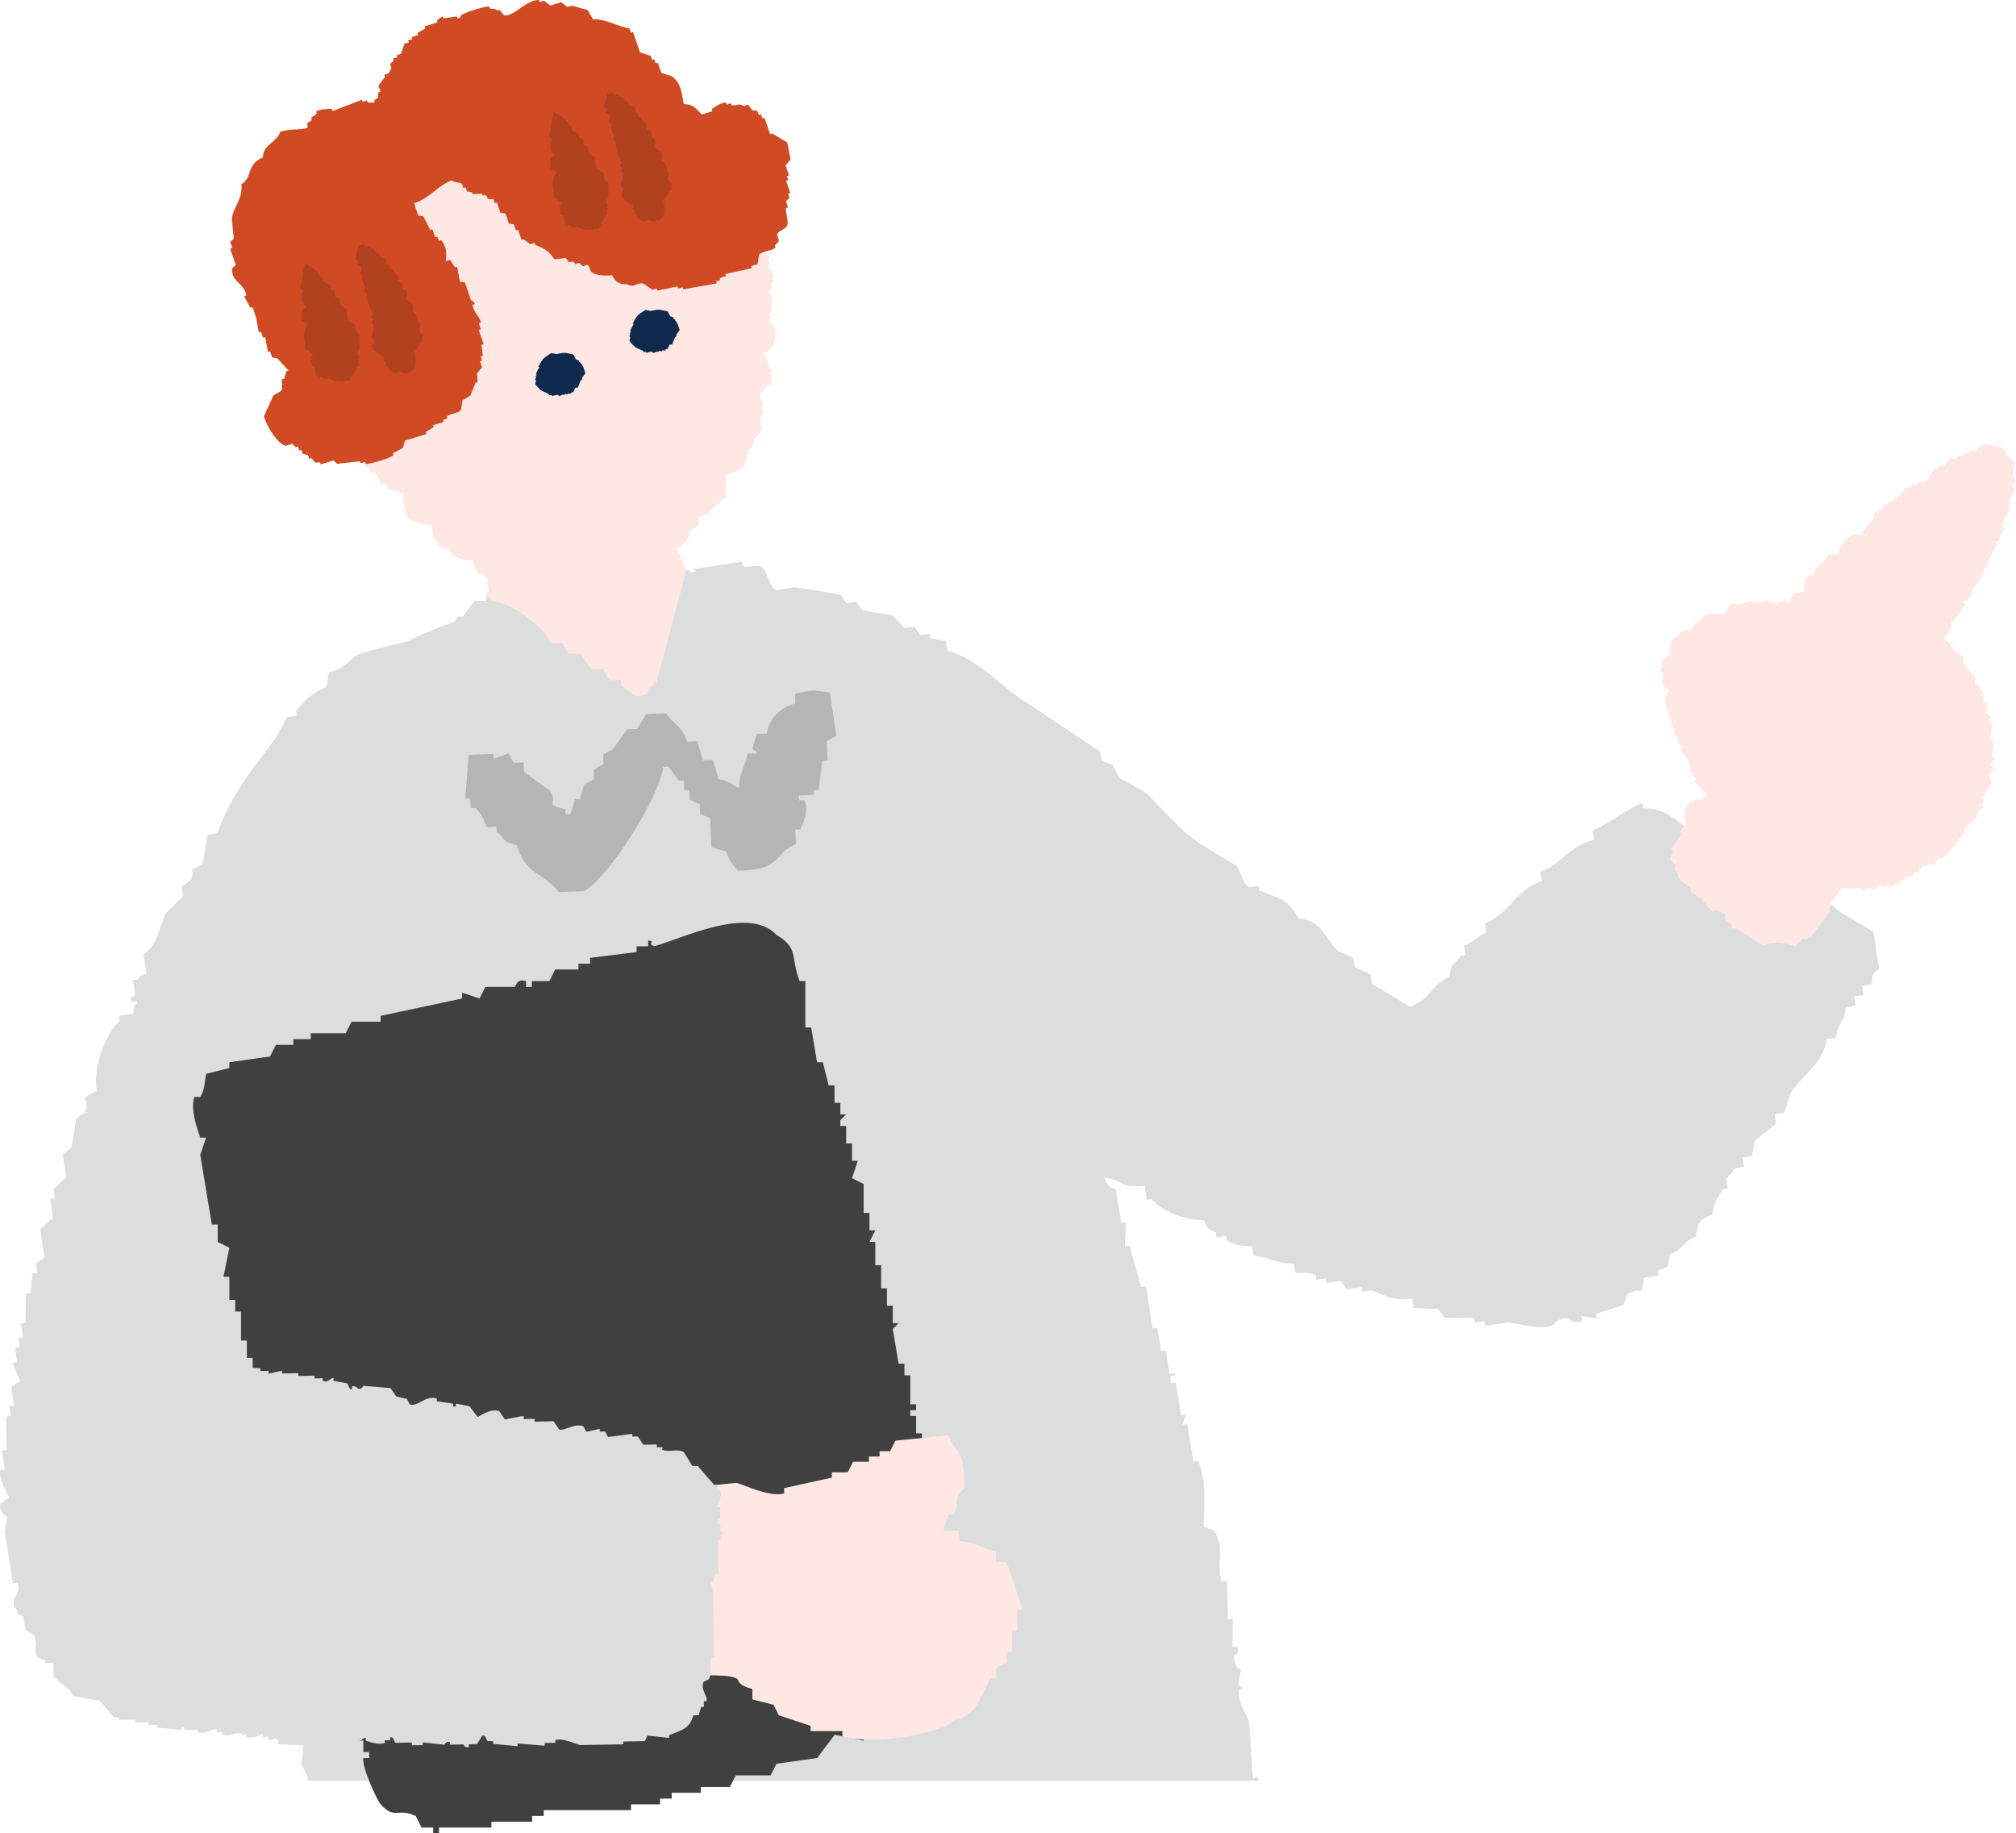 <?xml version="1.0" encoding="UTF-8"?>
<svg id="_レイヤー_2" data-name="レイヤー 2" xmlns="http://www.w3.org/2000/svg" viewBox="0 0 64.527 58.675">
  <defs>
    <style>
      .cls-1 {
        fill: #d04a23;
      }

      .cls-1, .cls-2, .cls-3, .cls-4, .cls-5, .cls-6, .cls-7 {
        fill-rule: evenodd;
      }

      .cls-2 {
        fill: #dcdddd;
      }

      .cls-3 {
        fill: #b24120;
      }

      .cls-4 {
        fill: #ffe7e3;
      }

      .cls-5 {
        fill: #404040;
      }

      .cls-6 {
        fill: #b5b5b6;
      }

      .cls-7 {
        fill: #102a4e;
      }
    </style>
  </defs>
  <g id="_レイヤー_2-2" data-name="レイヤー 2">
    <g>
      <path class="cls-2" d="M59.95,29.815c-.346-.203-.691-.406-1.037-.61-.302-.261-.605-.522-.907-.783-.102.016-.204.031-.306.047-.067-.092-.134-.184-.201-.276-.102.016-.204.031-.306.047-.185-.177-.369-.353-.554-.53-.212-.019-.424-.038-.636-.057-.126-.134-.252-.269-.377-.403-.212-.019-.424-.038-.636-.057-.126-.134-.252-.269-.377-.403-.161-.027-.322-.053-.483-.08-.008-.05-.016-.1-.024-.15-.49-.289-.799-.716-1.519-.69-.008-.05-.016-.1-.024-.15-.183-.035-1.189.739-1.588.855.016.1.032.2.047.3-.858.236-.973.752-1.718,1.028.016.1.032.2.048.3-.831.249-.995,1.013-1.823,1.351l.047.3c-.4.167-.314.256-.718.416.016.1.032.2.047.3-.051.008-.102.016-.153.023-.224.354-.294.141-.364.669-.624.279-.542.691-1.258.959-.404-.245-.809-.491-1.213-.736-.016-.1-.032-.2-.048-.3l-.506-.23c-.016-.1-.032-.2-.047-.3-.169-.077-.338-.153-.507-.23-.459-.471-.497-.954-1.261-1.036-.275-.605-.68-.658-1.237-.886-.008-.05-.016-.1-.024-.15-.102.016-.204.031-.306.047-.221-.119-.256-.527-.425-.703-.405-.245-.809-.491-1.214-.736-.625-.45-1.106-1.037-1.662-1.589-.287-.161-.573-.322-.86-.483-.075-.142-.15-.284-.224-.426-.11-.034-.22-.069-.33-.103-.016-.1-.032-.2-.047-.3-.876-.583-1.752-1.166-2.628-1.749-.74-.53-1.337-1.228-2.274-1.496-.016-.1-.032-.2-.047-.3-.161-.027-.322-.053-.483-.08-.008-.05-.016-.1-.024-.15-.102.015-.204.031-.306.046-.067-.092-.134-.184-.2-.276-.102.015-.204.031-.306.046-.126-.134-.251-.269-.377-.403-.322-.053-.644-.107-.966-.16-.067-.092-.134-.184-.201-.276-.102.016-.204.031-.306.047-.067-.092-.134-.184-.2-.276-.483-.08-.966-.16-1.448-.24-.204.031-.408.062-.612.093-.198-.079-.281-.577-.425-.703-.193-.17-.339.01-.636-.057-.008-.05-.016-.1-.024-.15-.51.078-1.02.155-1.53.232.008.05.016.1.024.15-.051.008-.102.015-.153.023-.008-.05-.016-.1-.024-.15-.51.078-1.02.155-1.53.233-.145.073-.29.146-.435.22-.008-.05-.016-.1-.024-.15-.278.014-.282.196-.282.196-.292.097-.22-.071-.33-.103-.051.008-.102.016-.153.023.008.05.016.1.024.15-.357.054-.714.108-1.071.163-.099.045-1.04.493-1.177.486-1.017-.052-2.398.276-4.06,1.077-.502.127-1.004.255-1.506.382-.423.221-.388.45-1.0.612-.027.158-.055.315-.082.473-.497.188-.684.439-.976.762.008.05.016.1.024.15-.102.016-.204.031-.306.047-.121.223-.243.446-.364.669-.725.965-1.452,1.853-1.868,3.046-.102.016-.204.031-.306.047-.055.315-.109.63-.164.946-.595.274-.187.135-.388.519-.094.065-.188.131-.282.196.016.1.032.2.047.3-.18.181-.361.362-.541.543-.291.574-.195.899-.728,1.338.032.2.063.4.095.599-.291.137-.135-.001-.282.196-.051.008-.102.016-.153.023.024.15.047.3.071.45-.05.209-.205-.028-.129.173s.21-.085.177.127c0,0-.114.028-.106.323-.153.023-.306.046-.459.07.008.05.016.1.024.15-.451.442-.862,1.414-.739,2.261-.698.325-.158.151-.364.669-.094.065-.188.131-.282.196-.055.315-.109.63-.164.946-.094.065-.188.131-.282.196.04.25.079.5.119.749-.137.123-.274.246-.412.369.016.1.032.2.048.3-.051.008-.102.016-.153.023.032.2.063.4.095.599-.137.123-.274.246-.412.369.047.3.095.599.142.899-.094.065-.188.131-.282.196.016.1.032.2.047.3-.051.008-.102.016-.153.023-.019.208-.039.415-.058.623-.051.008-.102.016-.153.023-.004.307-.007.615-.011.922-.051.008-.102.015-.153.023.024.15.047.3.071.45-.051.008-.102.016-.153.023.016.1.032.2.047.3-.051.008-.102.016-.153.023.024.15.047.3.071.45l-.153.023c.083.192.165.384.248.576-.094.065-.188.131-.282.196.032.2.063.4.095.599-.051.008-.102.016-.153.023.016.1.032.2.047.3-.051.008-.102.015-.153.023.004.357.009.715.013,1.072-.051.008-.102.015-.153.023.032.2.063.4.095.599-.051.008-.102.015-.153.023-.043.296.295.876.295.876-.094.065-.188.131-.282.196-.054.285.224.426.224.426-.027.158-.055.315-.082.473.087.549.174,1.099.261,1.648.051-.008.102-.016.153-.023.008.05.016.1.024.15.036.183-.214.427-.034.773.051-.008.102-.016.153-.023.083.192.165.384.248.576.11.034.22.069.33.103.222.247.043.35.401.553.008.05.016.1.024.15.153-.023.306-.047.459-.07.208.461.476.47.754.806.153-.023.306-.047.459-.07.322.676.154.163.683.357.067.092.134.184.201.276.204-.031.408-.062.612-.093.193.227.385.453.578.68.212.019.424.038.636.057.067.092.134.184.2.276.204-.031.408-.062.612-.093.067.092.134.184.201.276.464.185.902.181,1.578.067.139.285-.001.132.201.276.008.05.016.1.024.15.263.011.526.022.789.034.03.346-.076.499-.058.623.083.099.163.293.232.511h30.405c-.005-.033-.011-.066-.016-.1-.051.008-.102.016-.153.023-.008-.05-.016-.1-.024-.15-.036-.557-.072-1.114-.108-1.672-.076-.218-.363-.569-.319-1.026.051-.008.102-.016.153-.023l-.177-.127c.027-.158.055-.315.082-.473,0,0-.243-.108-.224-.426.002-.038.194-.079.106-.323-.051.008-.102.016-.153.023.004-.307.007-.615.011-.922-.051.008-.102.016-.153.023-.012-.407-.025-.815-.037-1.222-.051.008-.102.016-.153.023-.234-.579.132-1.016-.261-1.648-.11-.034-.22-.069-.33-.103-0-.429.121-1.514-.179-2.121-.051.008-.102.016-.153.023-.063-.4-.127-.799-.19-1.199-.051.008-.102.016-.153.023.035-.108.07-.215.106-.323-.051.008-.102.016-.153.023-.055-.35-.111-.699-.166-1.049-.051.008-.102.016-.153.023-.008-.05-.016-.1-.024-.15.004-.214.218.023.129-.173-.051.008-.102.015-.153.023-.04-.25-.079-.5-.119-.749-.051.008-.102.015-.153.023-.039-.25-.079-.5-.119-.749-.051.008-.102.016-.153.023-.071-.45-.142-.899-.214-1.349-.051.008-.102.016-.153.023-.122-.442-.244-.884-.367-1.326-.051.008-.102.015-.153.023.011-.258.023-.515.034-.773-.051.008-.102.016-.153.023-.055-.35-.111-.699-.166-1.049-.059-.09-.204.028-.377-.403.648.075.459.349,1.295.264.024.15.047.3.071.45.051-.008.102-.016.153-.023.358.405,1.018.66,1.673.667.156.362.119.235.377.403.008.05.016.1.024.15.102-.015.204-.031.306-.046.008.05.016.1.024.15.25.129.475.176.813.184.016.1.032.2.047.3.498.049.741.249,1.295.264.016.1.032.2.047.3.352-.003.402-.047.636.057.008.05.016.1.024.15.102-.016.204-.031.306-.047.008.05.016.1.024.15.153-.023.306-.047.459-.07.067.092.134.184.201.276.153-.023.306-.047.459-.07.008.05.016.1.024.15.102-.016.204-.031.306-.047.446.148.596.344,1.295.264l.047.3c.263.011.526.022.789.034.067.092.134.184.201.276.314.003.628.007.942.01.008.05.016.1.024.15.102-.016.204-.031.306-.047.008.05.016.1.024.15.255-.039.51-.078.765-.116.286.043,1.005.252,1.425.091,0,0,.099-.233.435-.22,0,0,.178.19.483.08-.008-.05-.016-.1-.024-.15.161.027.322.053.483.08-.008-.05-.016-.1-.024-.15.298-.096.596-.193.894-.289.035-.108.07-.215.106-.323.443-.342.444.198.541-.543.153-.023.306-.046.459-.07-.008-.05-.016-.1-.024-.15.398-.177.343-.089.388-.519.502-.219.343-.379.847-.589.043-.449.086-.522.517-.692.046-.405.163-.523.34-.819.051-.008.102-.015.153-.023-.016-.1-.032-.2-.047-.3.051-.105.184-.145.259-.346.102-.016.204-.031.306-.047-.016-.1-.032-.2-.047-.3.102-.016.204-.031.306-.047.027-.158.055-.315.082-.473.231-.189.463-.377.694-.566-.016-.1-.032-.2-.048-.3.102-.016.204-.031.306-.047.07-.215.141-.431.211-.646.361-.526,1.076-.984,1.14-1.708.102-.016.204-.031.306-.046.061-.535.265-.435.317-.969.102-.016.204-.031.306-.047-.016-.1-.032-.2-.047-.3.102-.016.204-.031.306-.047-.016-.1-.032-.2-.047-.3.102-.015.204-.031.306-.047.042-.37-.001-.287.235-.496-.063-.4-.127-.799-.19-1.199Z"/>
      <path class="cls-4" d="M54.116,20.167c.059-.092.119-.184.179-.276.019.012.037.024.056.036.09-.098.18-.197.27-.295.177.009.354.019.531.028.153-.078.164-.295.306-.351.067.018.134.035.202.052.133-.044.267-.089.401-.134.086.029.172.058.257.087.073-.031.145-.063.218-.094.104.041.209.082.313.123.154-.138.227-.124.42-.043.069-.131.051-.235.215-.331.079-.001.158-.003.238-.003.017-.067.034-.134.051-.201-.019-.012-.037-.024-.055-.036.024-.037.048-.074.072-.111-.018-.012-.037-.024-.055-.036.066-.062.132-.123.198-.185.019.012.037.024.055.036.084-.129.167-.258.25-.386.019.012.037.024.056.036.072-.111.143-.221.215-.331.109-.008.219-.015.329-.023.091-.07.012-.136.016-.146.081-.203.347-.434.468-.481.098.011.196.021.293.032.012-.019.024-.037.036-.055-.019-.012-.037-.024-.056-.036.126-.154.252-.307.378-.461.017-.067.034-.134.051-.201.019.012.037.024.056.036.024-.037.048-.074.071-.11.018.012.037.024.055.036.048-.074.095-.147.143-.221.018.012.037.024.055.036.024-.037.048-.074.072-.11.019.012.037.024.055.036.036-.055.072-.111.107-.165.019.012.037.024.055.036.102-.117.204-.234.306-.351.049.005.098.01.147.016.024-.037.047-.073.072-.11.018.012.037.024.055.036.054-.043.108-.087.163-.13.132.038.043.038.146.016.181-.052.196-.327.377-.462.019.012.037.024.055.036.024-.037.048-.074.071-.11.049.006.098.011.147.016.048-.074.095-.147.143-.221.079-.001.159-.003.238-.004.024-.037.048-.074.071-.11.049.005.098.011.146.016.024-.037.048-.074.071-.11.019.012.037.024.056.036.195-.091.012-.133.274-.059.167-.229.155-.165.325-.26.202.052.404.104.606.155-.012.018-.024.037-.036.055.037.024.074.047.111.071-.012.018-.024.037-.036.055.099.09.197.179.296.269-.063.174-.071.287-.048.438.025.042.05.085.075.126-.036.055-.072.111-.107.165.025.042.05.085.075.127-.065.141-.13.282-.195.422.018.012.037.024.055.036-.024.037-.047.073-.071.11.018.012.037.024.055.036-.089.177-.178.355-.266.532.025.042.05.085.075.126-.065.141-.13.282-.195.422-.018-.012-.037-.024-.055-.036-.012.019-.024.037-.036.055.019.012.037.024.055.036-.102.276-.274.487-.318.734-.043.025-.085.05-.127.075.018.012.037.024.055.036-.048.074-.095.147-.143.221.018.012.037.024.055.036-.114.135-.228.27-.341.406.018.012.037.024.055.036-.059.092-.119.184-.179.276-.012.012-.084-.029-.127.075.018.012.037.024.055.036-.107.165-.215.331-.322.497-.054.043-.109.086-.163.13.018.012.037.024.055.036-.024.037-.047.073-.071.11.019.012.037.024.055.036l-.091.02.02.091c-.054.043-.108.087-.163.13.019.012.037.024.055.036-.012.018-.024.037-.035.055.074.048.148.095.222.143-.012.018-.024.037-.036.056.037.024.074.047.111.071-.012.019-.024.037-.036.055.111.071.221.142.332.214.001.079.003.158.004.237.037.024.074.048.111.071-.012.018-.024.037-.036.056.099.089.198.179.297.269.001.079.002.158.003.237.055.036.111.071.167.107-.012.019-.024.037-.036.055.037.024.074.047.111.071.008.109.015.218.023.328.037.024.074.048.111.071-.012.018-.024.037-.036.055.025.042.05.084.075.126-.024.037-.048.074-.072.11.055.036.111.071.166.107-.055.178-.068.134.059.273-.063.191.002.194-.103.402.243.267.086.316.082.6.025.042.049.084.075.127-.035.055-.071.11-.107.165.025.042.05.084.075.126-.048.074-.095.147-.143.221.031.073.063.145.095.218-.107.165-.215.331-.322.497.025.042.05.084.075.126-.024.037-.048.074-.071.11.019.012.037.024.055.036-.034.103-.123.071-.127.075-.041.104-.082.208-.123.311-.03.033-.37.309-.397.371.018.012.037.024.055.036-.197.264-.395.528-.592.792-.019-.012-.037-.024-.055-.036-.024.037-.048.074-.072.111-.049-.006-.098-.011-.147-.016-.048.074-.095.147-.143.221-.11.008-.219.016-.329.023-.078.08-.156.16-.234.241-.019-.012-.037-.024-.056-.036-.036.055-.072.11-.107.165-.049-.005-.097-.011-.146-.016-.024.037-.048.074-.071.11-.019-.012-.037-.024-.055-.036-.036.056-.071.11-.107.166-.049-.005-.098-.011-.146-.016-.024.037-.048.074-.071.11-.067-.017-.135-.035-.202-.052-.012.018-.024.037-.036.056-.037-.024-.074-.048-.111-.071-.084.05-.169.099-.254.149-.037-.024-.074-.048-.111-.071-.073.031-.145.063-.218.094-.055-.036-.111-.071-.166-.107-.043.025-.084.05-.127.075-.037-.024-.074-.048-.111-.071-.012.018-.024.037-.036.055-.068-.018-.135-.035-.202-.052-.138.172-.275.344-.413.516.019.012.037.024.055.036-.036.055-.072.111-.107.166.019.012.037.024.055.036-.209.283-.418.565-.628.848-.019-.012-.037-.024-.055-.036-.024.037-.048.074-.072.11-.049-.005-.098-.011-.146-.016-.078.08-.156.16-.234.241-.356-.139-.711-.177-1.007-.022-.295-.19-.591-.38-.887-.57-.016-.006-.065.062-.147-.016.012-.018.024-.037.036-.055-.08-.078-.161-.155-.241-.233.005-.049.011-.098.016-.146-.104-.041-.209-.082-.313-.123-.012.018-.024.037-.036.055-.174-.055-.353-.346-.427-.431-.111-.071-.222-.143-.333-.214.012-.019.024-.037.036-.056-.208-.245-.402-.238-.447-.522-.124-.139-.118-.095-.059-.273-.122-.097-.122-.111-.185-.198.017-.099.061-.136.087-.256-.018-.012-.037-.024-.055-.036.107-.166.215-.331.322-.497-.018-.012-.037-.024-.055-.036.071-.11.143-.221.215-.331-.032-.072-.063-.145-.095-.217.024-.037.048-.074.072-.111-.019-.012-.037-.024-.055-.036.071-.11.143-.221.214-.331.018.012.037.024.055.036.14-.123.095-.117.274-.059.098-.122.112-.121.198-.185-.083-.117-.298-.265-.372-.396.005-.049.011-.097.016-.146-.037-.024-.074-.048-.111-.071.012-.018.024-.037.036-.055-.037-.024-.074-.048-.111-.071.006-.049.011-.097.016-.146-.05-.19-.123-.341-.301-.506.024-.037.048-.074.071-.11-.152-.13-.157-.149-.205-.289.012-.018.024-.037.035-.055-.037-.024-.074-.048-.111-.071-.001-.079-.002-.158-.003-.237-.037-.024-.074-.048-.111-.071.005-.049.011-.098.016-.146-.076-.205-.153-.411-.229-.616.053-.122.106-.245.159-.367-.055-.036-.111-.071-.166-.107.012-.018.024-.037.036-.055-.037-.024-.074-.048-.111-.071.017-.067.035-.134.052-.201-.032-.073-.063-.145-.095-.218.024-.037.048-.074.071-.11-.019-.012-.037-.024-.055-.036.042-.2.318-.313.341-.406-.025-.042-.05-.084-.075-.126.024-.037.048-.074.072-.111-.019-.012-.037-.024-.055-.036.031-.109.443-.405.524-.445.049.006.098.011.146.016Z"/>
      <path class="cls-4" d="M22.581,5.367c.053.008.106.015.16.023.037.109.074.218.112.326.084.022.167.045.251.067.015.043.03.087.045.131.053.008.107.015.16.023.015.043.03.087.045.131.084.022.167.045.251.067.03.087.06.174.089.261.023-.007.046-.014.069-.021.052.225.103.449.155.674.023-.007.046-.014.069-.021.125.172.099.312.225.436.023-.007.046-.014.069-.021.015.043.03.087.045.131.023-.007.046-.014.069-.021.11.141.021.263.043.348.068.124.135.247.203.371-.023.007-.046.014-.069.021.022.065.045.131.067.196-.023.007-.046.014-.069.021.016.056.207.193.203.371-.023.007-.046.014-.069.021.015.043.03.087.045.131-.023.007-.046.014-.069.021.015.043.03.087.045.131-.038.036-.077.072-.115.108.045.131.089.261.134.392-.023.007-.046.014-.069.021.007.094.014.188.021.282-.023.007-.046.014-.069.021.022.065.045.131.067.196-.023.007-.046.014-.069.021.023.174.304.247.179.522.02.254-.104.416-.347.54.06.174.119.348.179.522.023-.007.046-.014.069-.021.007.022.015.044.022.065-.023.007-.046.014-.069.021.011.167.075.323-.003.434-.046.014-.092.028-.137.042.007.022.015.044.022.065-.046.014-.092.028-.137.042.007.022.015.044.022.065-.038.036-.077.072-.115.108.045.131.089.261.134.392-.023.007-.046.014-.069.021.022.065.045.131.067.196-.038.036-.077.072-.115.108.022.138.044.275.065.413-.023.007-.046.014-.069.021-.036.151-.042.185-.208.281.015.204 0.0.239-.186.346.015.225-.081.348-.119.542-.176.092-.332.178-.596.256.067.298-.004.47.017.717-.237.135-.344.282-.529.452.007.022.015.044.022.065-.115.035-.229.071-.344.106-.001.072-.001.145-.002.217-.044.1-.238.162-.299.237-.008.051-.016.101-.024.152-.097.165-.183.295-.392.41.105.232.21.465.314.697-.023.007-.046.014-.069.021.015.044.03.087.045.131-.023.007-.046.014-.069.021.052.152.104.305.156.457-.023.007-.046.014-.069.021.015.044.03.087.045.131-.054.065-.108.129-.161.194.022.138.043.275.065.413-.023.007-.046.014-.069.021.015.044.03.087.045.131-.023.007-.046.014-.069.021.022.065.045.131.067.196-.023.007-.046.014-.069.021.022.065.045.131.067.196-.085.122-.169.245-.254.367.022.065.045.131.067.196-.038.036-.077.072-.115.108.007.094.014.188.021.282-.085.122-.17.245-.254.367.007.022.015.044.022.065-.123.086-.245.172-.368.258-.097-.03.005-.076-.091-.044.007.022.015.044.022.065-.061.043-.123.086-.184.129-.008.051-.016.101-.024.152-.191.167-.51.046-.641.126.007.022.015.044.022.065-.046.014-.092.028-.137.042.007.022.015.044.022.065-.183.057-.366.113-.55.17-.007-.022-.015-.044-.022-.065-.046.014-.092.028-.137.042-.007-.022-.015-.044-.022-.065-.16.05-.321.099-.481.149-.007-.022-.015-.044-.022-.065-.076-.001-.152-.001-.228-.002-.045-.058-.09-.116-.136-.175-.349.102-.466.054-.732.082-.091-.132-.113-.147-.227-.219-.023.007-.046.014-.069.021-.015-.044-.03-.087-.045-.131-.023.007-.046.014-.069.021-.098-.066-.197-.132-.295-.198-.053-.008-.106-.015-.16-.023-.037-.109-.074-.218-.112-.326-.023.007-.046.014-.069.021-.162-.166-.23-.295-.431-.372-.044-.203-.088-.406-.132-.609.023-.007.046-.014.069-.021.025-.08.147-.353.072-.455-.084-.022-.167-.045-.251-.067-.045-.131-.089-.261-.134-.392-.023.007-.046.014-.069.021-.066-.268-.133-.536-.199-.805.038-.036.077-.072.115-.108-.03-.087-.06-.174-.089-.261.023-.007.046-.014.069-.021-.023-.131-.17-.22-.249-.284-.023.007-.046.014-.069.021l-.203-.371.046-.086c-.327.042-.546-.03-.752-.201-.015-.044-.03-.087-.045-.131-.114-.037-.228-.074-.342-.111-.022-.065-.045-.131-.067-.196-.023.007-.046.014-.069.021-.029-.159-.058-.319-.088-.478-.345.031-.471-.142-.752-.201-.126-.36-.158-.577-.13-.826-.167-.045-.334-.089-.502-.134-.015-.044-.03-.087-.045-.131-.053-.008-.107-.015-.16-.023-.068-.124-.135-.247-.203-.371-.053-.008-.106-.015-.16-.023-.015-.044-.03-.087-.045-.131-.023.007-.046.014-.069.021-.067-.196-.134-.392-.201-.588-.023.007-.046.014-.069.021-.007-.022-.015-.044-.022-.065.031-.092.078.006.046-.086-.023.007-.046.014-.069.021-.053-.08-.105-.16-.158-.24-.023.007-.046.014-.069.021-.074-.29-.148-.58-.222-.87.023-.007.046-.014.069-.021-.02-.131-.469-.507-.45-.872.023-.007.046-.014.069-.021-.015-.043-.03-.087-.045-.131.038-.036.077-.072.115-.108-.007-.094-.014-.188-.021-.282.023-.007.046-.014.069-.021-.009-.121-.103-.093-.113-.109-.089-.261-.179-.522-.268-.783.023-.007.046-.014.069-.021-.015-.044-.03-.087-.045-.131.038-.036.077-.072.115-.108-.03-.087-.06-.174-.089-.261.026-.257.284-.563.6-.69-.08-.212-.225-.529-.155-.674-.008-.194-.035-.154.139-.26-.021-.407.247-.296.347-.54-.015-.044-.03-.087-.045-.131.023-.007.046-.014.069-.021.039-.108.078-.217.117-.325.107-.057.214-.114.321-.171.032-.13.063-.26.095-.39.084-.05.168-.1.253-.15.054-.137.109-.274.163-.411.168-.1.337-.2.505-.3-.007-.022-.015-.044-.022-.065.061-.043.123-.086.184-.129.008-.051.016-.101.024-.152.123-.086.245-.172.368-.258.054-.137.109-.274.163-.411.092-.028.183-.057.275-.085.008-.051.016-.101.024-.152.069-.021.137-.042.206-.064-.007-.022-.015-.044-.022-.065.168-.028.336-.055.503-.083.008-.051.016-.101.024-.152.046-.014.092-.028.137-.042-.007-.022-.015-.044-.022-.065.046-.014.092-.028.137-.042-.007-.022-.015-.043-.022-.065.175-.006.35-.012.526-.018-.007-.022-.015-.044-.022-.065.046-.014.092-.028.137-.042-.007-.022-.015-.043-.022-.065.214-.042.427-.084.641-.126-.007-.022-.015-.043-.022-.065.046-.014.092-.028.137-.042-.007-.022-.015-.044-.022-.065.206-.064.412-.127.618-.191.038.036.076.073.113.109.263.005.477-.398.849-.406.007.022.015.044.022.065.145-.021.29-.041.435-.062.068.051.136.102.204.153.107-.057.214-.114.321-.171.007.022.015.044.022.065.069-.021.137-.042.206-.064.038.036.076.073.113.109.046-.014.092-.028.137-.042.007.022.015.044.022.065.046-.014.092-.028.137-.042.007.022.015.044.022.065.115-.035.229-.071.344-.106.007.022.015.044.022.065.046-.014.092-.028.137-.042.036.008.093.073.182.088.068.124.135.247.203.371.213-.022.311.02.479.069.007.022.015.044.022.065.092-.028.183-.057.275-.085.227.02.46.178.591.395.076.001.152.001.228.002.06.102.12.203.18.305.023-.007.046-.014.069-.021.029.159.058.319.088.478.186-.009.124-.002.251.067.023-.007.046-.014.069-.021.015.044.03.087.045.131Z"/>
      <path class="cls-1" d="M25.143,5.289c.037.109.074.218.112.326-.023.007-.046.014-.069.021.015.044.03.087.045.131-.023.007-.046.014-.069.021.045.131.089.261.134.392-.023.007-.046.014-.069.021.015.044.03.087.045.131-.038.036-.077.072-.115.108.022.065.045.131.067.196-.023.007-.046.014-.069.021-.013.181.095.411.041.565-.03.086-.26.18-.299.237-.066.096.054.163.021.282-.038.036-.077.072-.115.108.007.022.015.044.022.065-.113.138-.384.09-.527.235-.016.101-.032.202-.048.304-.069.021-.137.042-.206.064.007.022.015.044.022.065-.282.063-.565.126-.847.189.007.022.015.044.022.065-.069.021-.137.042-.206.064.007.022.015.044.022.065-.046.014-.092.028-.137.042.007.022.015.044.022.065-.358.063-.717.125-1.075.188-.007-.022-.015-.044-.022-.065-.046.014-.092.028-.137.042-.007-.022-.015-.044-.022-.065-.214.042-.427.084-.641.126-.007-.022-.015-.044-.022-.065-.046.014-.092.028-.137.042-.098-.066-.197-.132-.295-.198-.261-.038-.276.155-.526.018-.249.017-.358-.072-.478-.286-.212.026-.507.013-.639-.091-.101-.08-.045-.198-.158-.24-.046.014-.092.028-.137.042-.038-.036-.076-.073-.113-.109-.046.014-.092.028-.137.042-.007-.022-.015-.044-.022-.065-.224-.054-.108.102-.273-.132-.122.014-.244.027-.366.041-.174-.276-.352-.358-.613-.46-.007-.022-.015-.044-.022-.065-.046.014-.092.028-.137.042-.068-.051-.136-.102-.204-.153-.023.007-.046.014-.069.021-.037-.109-.074-.218-.112-.326-.023.007-.046.014-.069.021-.022-.065-.045-.131-.067-.196-.053-.008-.107-.015-.16-.023-.037-.109-.074-.218-.112-.327-.053-.008-.107-.015-.16-.023-.037-.109-.074-.218-.112-.326-.023.007-.046.014-.069.021-.015-.044-.03-.087-.045-.131-.306.01-.089-.027-.273-.132-.023.007-.046.014-.069.021-.007-.022-.015-.044-.022-.065-.099.007-.198.013-.297.02-.007-.022-.015-.044-.022-.065-.053-.008-.106-.015-.16-.023-.015-.044-.03-.087-.045-.131-.023.007-.046.014-.069.021-.015-.044-.03-.087-.045-.131-.069-.049-.251-.053-.342-.111-.519.222-.645.541-1.194.73.045.131.089.261.134.392.053.008.106.015.16.023.075.145.15.291.225.436.023-.007.046-.014.069-.021.03.087.06.174.089.261.023-.007.046-.014.069-.021.015.044.03.087.045.131.023-.007.046-.014.069-.021.205.226.175.435.155.674.046-.014.092-.028.137-.042.053.08.105.16.158.24.023-.007.046-.014.069-.021.029.159.058.319.088.478.053.008.106.015.16.023.067.196.134.392.201.588.011.017.095-.008.113.109-.023.007-.046.014-.069.021.029.248.251.411.27.566-.023.007-.046.014-.069.021.022.065.045.131.067.196-.023.007-.046.014-.069.021.052.152.104.305.156.457-.023.007-.046.014-.069.021.014.116.029.232.043.348-.023.007-.046.014-.069.021.015.044.03.087.045.131-.023.007-.046.014-.069.021.022.065.045.131.067.196-.054.065-.108.129-.161.194.007.094.014.188.021.282-.023.007-.046.014-.069.021-.054.137-.109.274-.163.411-.084.05-.168.1-.253.15-.016.101-.032.202-.048.304-.099.127-.316.106-.459.214.007.022.015.044.022.065-.046.014-.092.028-.137.042.007.022.015.044.022.065-.115.035-.229.071-.344.106.007.022.015.044.022.065-.084.05-.168.1-.253.15.007.022.015.044.022.065-.229.071-.458.141-.687.212-.024.079-.047.159-.07.238-.107.057-.214.114-.321.171.007.022.015.044.022.065-.174.121-.77.281-.893.276-.007-.022-.015-.044-.022-.065-.046.014-.092.028-.137.042-.007-.022-.015-.044-.022-.065-.244.027-.488.054-.732.082-.038-.036-.076-.073-.113-.109-.137.042-.275.085-.412.127-.007-.022-.015-.044-.022-.065-.296.011-.096.007-.273-.132-.023.007-.046.014-.069.021-.015-.044-.03-.087-.045-.131-.053-.008-.107-.015-.16-.023-.015-.044-.03-.087-.045-.131-.023.007-.046.014-.069.021-.015-.044-.03-.087-.045-.131-.023.007-.046.014-.069.021-.038-.036-.076-.073-.113-.109-.069.021-.137.042-.206.064-.253-.059-.58-.558-.701-.939.101-.224.202-.447.302-.671.084-.05.168-.1.252-.15.067-.092-.006-.263.026-.369.023-.007.046-.014.069-.021.023-.079.047-.159.07-.238.023-.007.046-.014.069-.021-.121-.131-.242-.262-.362-.393-.053-.008-.107-.015-.16-.023-.022-.065-.045-.131-.067-.196-.023.007-.046.014-.069.021-.029-.159-.058-.319-.088-.478-.023.007-.046.014-.069.021-.022-.065-.045-.131-.067-.196-.023.007-.046.014-.069.021-.029-.16-.058-.319-.088-.478-.037-.109-.074-.218-.112-.326-.023.007-.046.014-.069.021-.068-.124-.135-.247-.203-.371.023-.007.046-.014.069-.021-.038-.394-.486-.427-.45-.872.038-.036.077-.072.115-.108-.06-.174-.119-.348-.179-.522.023-.007.046-.014.069-.021-.022-.065-.045-.131-.067-.196.038-.036.077-.072.115-.108-.021-.21-.042-.42-.063-.63.046-.386.359-.629.306-1.105.384-.247.14-.63.692-.863-.02-.394.452-.487.555-.821.404-.115.509-.03.869-.124-.016-.29.003-.089.139-.26-.007-.022-.015-.044-.022-.065.061-.043.123-.086.184-.129-.007-.022-.015-.044-.022-.065.085-.084.44-.088.503-.083.007.022.015.044.022.065.313-.121.627-.242.94-.362.007.022.015.044.022.065.046-.014.092-.028.137-.042.007.022.015.044.022.065.076.001.152.001.228.002-.007-.022-.015-.044-.022-.065.236-.186.086-.023.139-.26.023-.007.046-.014.069-.021-.022-.065-.045-.131-.067-.196.069-.094.139-.187.208-.281-.007-.022-.015-.044-.022-.065.046-.014.092-.028.137-.042l.093-.173c-.015-.044-.03-.087-.045-.131.038-.036.077-.072.115-.108-.007-.022-.015-.044-.022-.065.046-.014.092-.028.137-.042-.007-.022-.015-.044-.022-.065.046-.014.092-.028.137-.042.039-.108.078-.217.117-.325.046-.014.092-.028.137-.042-.007-.022-.015-.044-.022-.065.046-.014.092-.028.137-.042-.007-.022-.015-.044-.022-.065.069-.021.137-.042.206-.064-.007-.022-.015-.044-.022-.065.084-.05.168-.1.253-.15-.007-.022-.015-.044-.022-.065.137-.042.275-.085.412-.127-.007-.022-.015-.044-.022-.065.061-.043.123-.086.184-.129.007.022.015.044.022.065.145-.021.29-.041.435-.062.007.022.015.044.022.065.126-.011.098-.098.115-.108.218-.123.786-.285.893-.276.007.022.015.044.022.065.25.039.023-.052.251.067.023-.007.046-.014.069-.021.045.058.09.117.136.175.319.052.712-.51,1.123-.491.007.022.015.044.022.065.046-.014.092-.028.137-.042.068.051.136.102.204.153.115-.035.229-.071.344-.106.068.051.136.102.204.153.046-.014.092-.028.137-.042.157.031.339.106.502.134.06.102.12.204.18.305.375-.032.781.225,1.163.291.015.044.03.087.045.131.023-.007.046-.014.069-.021.074.218.149.435.223.653.114.037.228.074.342.111.015.044.03.087.045.131.023-.007.046-.014.069-.021.015.044.03.087.045.131.023-.007.046-.014.069-.021.037.109.074.218.112.326.114.037.228.074.342.111.323.245.308.591.381.893.277-.017.408.149.569.33.115-.035.229-.071.344-.106-.007-.022-.015-.044-.022-.065.076-.062.299-.214.459-.214.007.022.015.044.022.065.046-.014.092-.028.137-.042.007.022.015.044.022.065.219.019.203-.083.388.025.046-.014.092-.028.137-.042.045.058.091.116.136.175.053.008.106.015.16.023.015.044.03.087.045.131.023-.007.046-.014.069-.021.015.044.03.087.045.131.023-.007.046-.014.069-.021.06.174.119.348.179.522.023-.007.046-.014.069-.021.159.095.318.19.478.286.037.181.073.362.11.544-.054.065-.108.13-.161.194Z"/>
      <path class="cls-7" d="M20.515,11.212c-.002-.006-.004-.013-.006-.019-.223-.08-.222-.128-.362-.279.006-.023.011-.047.017-.07-.001-0-.001-.001-.002-.001.001-.001.002-.002.003-.003.003-.013.006-.025.009-.038-.048-.067-.026-.037-.006-.085-.003-.001-.006-.002-.009-.003.006-.012.012-.018.018-.029,0-0.0 0-0.0 0-0-.009-.007-.018-.013-.026-.02.016-.016.032-.033.048-.049-.009-.007-.018-.013-.026-.02.014-.052.047-.125.096-.197.004-.009.009-.017.013-.026-.011-.004-.021-.008-.032-.012.16-.322.197-.294.412-.441.057.011.114.022.171.033.015-.004.032-.008.046-.012.002-.004.004-.007.005-.011.006.002.008.005.013.007.226-.051.262-.014.475.029.026.05.051.101.077.151.008.006.014.011.021.017.008-.002.015-.004.023-.006.002.006.001.009.002.015.022.007.044.014.066.02-.004.01-.009.02-.013.03.074.048.069.043.061.061.091.095.089.154.146.307-.039.056-.077.111-.116.167.009.007.018.013.026.02-.023.023-.043.036-.063.051-.029.075-.059.151-.088.226-.026.002-.053.004-.079.006-.025.049-.049.098-.074.147-.011-.004-.021-.008-.032-.012-.094.102-.028.036-.141.053-.005.01-.01.02-.015.029-.021-.008-.043-.015-.064-.023-0,0-0,0-0.0 0-.005.01-.01.019-.015.029-.02.002-.046.002-.072.002-.037.014-.075.027-.112.041-.015-.015-.03-.029-.045-.044-.005.004-.01.009-.015.013-.01-.003-.02-.006-.03-.009-.044.012-.089.024-.133.037-.003-.01-.006-.02-.009-.03-.139.003-.055.004-.123-.056-.004-.001-.009-.003-.013-.004-.009.003-.018.005-.028.008Z"/>
      <path class="cls-7" d="M17.497,12.593c-.002-.006-.004-.013-.006-.019-.223-.08-.222-.128-.362-.279.006-.023.011-.047.017-.07-.001-0-.001-.001-.002-.001.001-.001.002-.002.003-.003.003-.013.006-.025.009-.038-.048-.067-.026-.038-.006-.085-.003-.001-.006-.002-.008-.003.006-.012.012-.018.018-.029,0-0.0 0-0.0 0-0-.009-.007-.018-.013-.026-.02.016-.016.032-.033.047-.049-.009-.007-.017-.013-.026-.02.014-.052.047-.125.096-.197.004-.009.009-.017.013-.026-.011-.004-.021-.008-.032-.012.16-.322.197-.294.412-.441.057.011.114.022.171.033.015-.004.032-.008.046-.012.002-.004.004-.007.005-.011.006.002.008.005.013.007.226-.051.262-.014.475.028.026.05.051.101.077.151.008.006.014.011.021.017.008-.002.015-.004.023-.006.002.006.001.009.002.015.022.007.044.014.066.02-.004.01-.009.02-.013.03.074.048.069.043.061.061.091.095.089.154.146.307-.039.056-.077.111-.116.167.009.007.018.013.026.02-.023.023-.043.036-.063.051-.029.075-.059.151-.088.226-.026.002-.053.004-.079.006-.025.049-.049.098-.074.147-.011-.004-.021-.008-.032-.012-.094.102-.028.035-.141.053-.005.01-.01.02-.015.029-.021-.008-.043-.015-.064-.023-0.0 0-0.0 0-0.0 0-.005.01-.01.019-.015.029-.02.002-.046.002-.072.002-.037.014-.075.027-.112.041-.015-.015-.03-.029-.045-.043-.005.004-.01.008-.015.013-.01-.003-.02-.006-.03-.009-.044.012-.089.025-.133.037-.003-.01-.006-.02-.009-.03-.139.003-.055.004-.123-.056-.004-.001-.009-.003-.013-.004-.009.003-.018.005-.028.008Z"/>
      <path class="cls-2" d="M19.122,27.682c.259-.05-.076-.143.188-.169v.169h.187v-.169h.188v.169h.188v-.169h1.686c.999-.451,1.999-.901,2.997-1.352v-.339h.375c.062-.169.125-.337.187-.507.25-.169.5-.337.75-.507v-.507c.125-.056.25-.112.374-.169v-.507h.187c-.062-.169-.125-.337-.187-.507h.375v-1.352h-.188c-.191-.668.342-.739,0-1.352-.125-.056-.249-.114-.374-.17v-.337c-.25-.17-.499-.339-.749-.507-.125-.169-.25-.339-.375-.507h-.562c-.062-.112-.125-.226-.188-.339-.437-.056-.874-.112-1.311-.169v-.169c-.492.019-.636.067-.937.169-.374,1.408-.749,2.817-1.124,4.226-.311-.226-.624-.451-.936-.677v-.169h-.375c-.062-.112-.125-.225-.187-.339h-.375c-.125-.169-.249-.337-.374-.507h-.375l-.187-.337h-.375c-.062-.112-.125-.225-.187-.339-.487-.413-.908-.865-1.686-1.013-.16-.191.025-.027-.187-.17v.17h-.375c-.125.169-.25.337-.374.506h-.188c-.062.17-.125.339-.188.507-.187.114-.375.226-.562.339v.507c-.125.056-.249.112-.374.169v.339c-.25.169-.499.337-.749.507-.294.358.19.173-.374.507-.035,1.556.169,3.24,1.498,3.549v.337c.25.056.5.114.75.17.062.112.125.225.188.337h.749c.062.114.125.226.187.339h1.312v.169l2.06.169Z"/>
      <path class="cls-5" d="M6.222,35.112h.187c.151-.273.116-.318.186-.742.248-.062.497-.123.745-.185v-.185c.434-.062.869-.125,1.303-.187.062-.123.125-.247.187-.37h.559v-.185h.558v-.187h1.118c.062-.123.124-.247.187-.37h.93v-.187c.869-.185,1.739-.37,2.608-.555v-.187c.186.062.372.123.558.187.063-.125.125-.248.187-.372h.931c.072-.021.039-.273.372-.185v.185h.187v-.185h.559c.062-.125.124-.248.186-.372h.745v-.185h.372v-.187c.497-.062.993-.123,1.49-.185v-.185h.372v-.187c.261.036-.054.078.186.187.877-.239,3.02-1.313,3.911-.372.73.443.443.666.745,1.485h.186v1.484h.186c.063.372.125.742.187,1.113h.187c.062.247.124.495.186.742h.187v.557h.187v.37h.186l-.186.187v.185h.186v.557h.187v.557h.186c-.063.185-.125.37-.186.557.124.062.248.123.372.185v.927h.186v.557h.187c-.062.125-.124.248-.187.372h.187v.742h.187v.742h.186v.557h.187v.557h.187l-.187.185c.062.372.124.743.187,1.114h.186v.372h.187v.927h.186v.187h-.186v.185h.186v.557h.187v.927h.186v.372h.187c.062.433.125.865.187,1.299h.186c-.062.308-.124.618-.186.928h.186c.117.213.459.594.373.927h-.187c.17.969,1.223,2.92.372,3.711-.213.312-.112.258-.559.372v.37c-.372.062-.745.123-1.117.185-.063.125-.125.248-.187.372-.434.062-.868.123-1.304.185v.187c-.31-.062-.621-.123-.931-.187-.187.248-.372.495-.559.743-.434.062-.869.123-1.303.185-.062.123-.125.247-.187.372h-1.117c-.062.123-.125.247-.187.37h-.931v.185h-.931v.187h-.372v.185h-.931v.185h-2.793v.187h-.372v.185h-1.303v.185h-1.677v.185h-.186v-.185h-.373c-.062-.123-.124-.247-.186-.37-.573-.271-.681.128-1.118-.372-.134-.135-.615-1.226-.559-1.484h.187v-.187h-.187v-.37h-.186c-.062-.557-.124-1.114-.186-1.67h-.187v-.557h-.187v-.927h-.186c-.062-.31-.125-.618-.187-.929h-.187v-.372h-.186c.062-.185.124-.37.186-.555-.124-.062-.248-.123-.372-.187-.062-.308-.124-.618-.187-.927h-.186c.062-.247.124-.495.186-.742-.124-.063-.248-.125-.371-.187-.063-.308-.125-.618-.187-.927h-.187v-.928h-.186v-.742h-.187v-.37h-.187c-.137-.393.256-.571.187-.743-.124-.062-.248-.123-.372-.185v-.37h-.187v-.929h-.186v-.557h-.187v-.927h-.186v-.372h-.187v-.742h-.187c.062-.31.125-.619.187-.929-.125-.062-.249-.123-.372-.185v-.557h-.187c-.124-.742-.249-1.484-.372-2.225.062-.187.124-.372.186-.557h-.186c-.082-.235-.333-.927-.187-1.3Z"/>
      <path class="cls-4" d="M31.885,49.999v-.339c-.517-.117-.587-.285-1.188-.339v-.337h-.509c.056-.17.113-.339.17-.507h.169c.227-.439-.053-.504.339-.846-.001-.609-.033-1.057-.339-1.352-.056-.112-.113-.226-.169-.339-.566.056-1.131.112-1.697.17-.057.112-.114.225-.17.337h-.339v.17h-.34v.169h-.508c-.057.112-.114.225-.17.337h-.509v.17c-.509.112-1.018.225-1.527.337v.17c-.448.127-1.251-.262-1.527-.339l-1.697.169v.339c-.17.056-.34.112-.509.169-.056.282-.113.563-.17.846h-.17c-.116.393.199.458.17.676h-.17v1.859h.17v.169h-.17c.016.24.103-.059.17.17v.676c.13.319.505.697.679,1.014.387.145,1.282-.007,1.697.169.084.036.015.228.509.339v.337c.226.056.452.112.678.17.056.112.113.225.169.337.34.112.679.225,1.018.339v.169h1.018v.169c1.03.302,3.177-.105,3.562-.507.778-.197.83-.742,1.188-1.352h.17v-.339c.113-.056.226-.112.339-.169v-.339h.17v-.676h.169v-.676h.17c-.17-.507-.339-1.014-.509-1.52h-.339Z"/>
      <path class="cls-2" d="M6.945,43.729c.462.021.925.043,1.388.064 0.0.03.001.059.001.089.087-.002.173-.003.26-.005 0.0.03.001.059.001.089.144-.032.288-.064.432-.096 0.0.03.001.059.001.089.173-.003.347-.006.52-.009 0.0.03.001.059.001.089.173-.003.346-.006.52-.009 0.0.029.001.059.001.088.087-.002.174-.003.26-.005 0.0.03.001.059.001.089.202.055.235-.11.345-.095 0.0.03.001.06.001.089.145.027.29.054.434.081.03.058.06.117.089.176.116.043.029-.038.086-.09.13-.003.175.085.175.085.144.022.15-.087.172-.092.289.025.578.049.868.073.059.088.118.175.178.263.116.028.231.055.348.083.03.058.059.117.089.176.27.084.479-.301.865-.192 0.0.029.001.059.001.089.174.026.347.053.521.079 0.0.03.001.059.001.089.029-.001.058-.001.087-.002-0-.03-.001-.059-.001-.089.145.027.29.054.434.081.089.117.177.234.265.35,0,0,.438-.301.691-.19.059.088.118.176.177.263.173-.033.346-.066.519-.098.029-0.0.057-.001.087-.002 0.0.029.001.059.001.089.116-.002.231-.004.347-.006 0.0.029.001.059.001.089.202-.004.404-.007.607-.011.059.088.118.175.177.263.171.058.491-.215.779-.102.03.059.06.117.089.176.144-.032.288-.064.432-.096 0.0.03.001.06.001.089.058-.001.116-.002.173-.003.03.059.06.117.089.176.26-.034.519-.069.779-.102 0.0.029.001.059.001.089.058-.001.115-.002.173-.003.059.088.118.175.177.263.144-.003.289-.005.434-.008 0.0.03.001.059.001.089.058-.001.115-.002.173-.003 0.0.03.001.06.001.089.234.083.508-.054.695.077.089.146.177.292.266.438.058-.001.115-.002.173-.003.176.204.352.408.529.611.029-.001.058-.001.087-.002.001.059.002.118.003.177.029-.001.058-.001.087-.002.108.194-.091.452-.079.534.029-.001.058-.001.087-.002.002.118.003.237.005.355-.004.021-.115.031-.084.179.029-.001.058-.001.087-.002.001.089.003.177.004.266.029-.001.057-.001.087-.002-.028.09-.055.179-.083.268-.029.001-.058.001-.087.002.005.354.01.709.015,1.064-.029.001-.058.001-.087.002-.027.088-.055.178-.083.267-.028.001-.057.001-.087.002.031.118.061.235.092.353.01.679.019,1.359.029,2.039-.028.001-.058.001-.087.002-.076.283.036.499-.076.71-.057.031-.115.062-.172.092-.108.271.141.432.095.619-.029.001-.058.001-.087.002.001.059.002.118.003.177-.029.001-.058.001-.087.002-.028.089-.056.178-.083.267-.058.001-.115.002-.173.003-.103.43-.386.476-.771.634 0.0.03.001.059.001.089-.232-.025-.463-.051-.695-.076-.028.06-.056.119-.084.179-.231.004-.462.008-.693.012 0.0.029.001.059.001.089-.463.008-.924.016-1.387.025-.141-.041-.556-.233-.783-.164 0.0.03.001.059.001.089-.115.002-.231.004-.346.006 0.0.029.001.059.001.089-.289-.025-.579-.049-.868-.073 0.0.029.001.059.001.089-.26-.025-.521-.05-.781-.075-0-.03-.001-.059-.001-.089-.058.001-.115.002-.173.003-.05-.024-.054-.219-.176-.174-.057.09-.113.179-.17.269-.087.002-.173.003-.26.005 0.0.029.001.059.001.089-.147.035-.152-.081-.174-.086-.145.003-.289.005-.434.008-0-.03-.001-.059-.001-.089-.144-.022-.152.087-.172.092-.232-.026-.463-.051-.695-.077 0.0.03.001.059.001.089-.116.002-.231.004-.347.006-0-.03-.001-.059-.001-.089-.173.003-.346.006-.52.009-.061-.023-.041-.204-.176-.174 0.0.03.001.059.001.089-.058.001-.116.002-.173.003 0.0.03.001.059.001.089-.203.066-.474-.033-.608-.078-0-.029-.001-.059-.001-.089-.115-.008-.14.148-.346.095-0-.029-.001-.059-.001-.089-.202.004-.404.007-.606.011-0-.03-.001-.059-.001-.089-.147-.059-.46-.135-.695-.076 0.0.03.001.059.001.089-.087-.028-.174-.056-.261-.084 0.0.03.001.059.001.089-.058.001-.116.002-.173.003 0.0.03.001.059.001.089-.261-.025-.521-.05-.781-.075,0,0-.082.142-.259.093-0-.03-.001-.059-.001-.089-.058.001-.116.002-.173.003-0-.03-.001-.059-.001-.089-.068-.005-.306.166-.519.098-0-.03-.001-.059-.001-.089-.058.001-.116.002-.173.003-0-.03-.001-.059-.001-.089-.044-.003-.392.171-.605.099-0-.03-.001-.059-.001-.089-.058.001-.116.002-.174.003-0-.03-.001-.059-.001-.089-.161-.036-.331.175-.605.099-0-.03-.001-.059-.001-.089-.144.003-.289.005-.433.008-0-.03-.001-.059-.001-.089-.029 0-.058.001-.087.002 0.0.03.001.059.001.089-.261-.025-.521-.05-.781-.075-0-.029-.001-.059-.001-.089-.087.002-.173.003-.26.005-0-.029-.001-.059-.001-.089-.144.003-.289.005-.433.008-0-.03-.001-.059-.001-.089-.173.003-.347.006-.52.009-0-.03-.001-.059-.001-.089-.058.001-.115.002-.174.003-.147-.175-.294-.349-.441-.524-.29-.054-.579-.108-.869-.162-.03-.058-.059-.117-.089-.176-.175-.144-.351-.289-.526-.434-.002-.148-.004-.295-.006-.444-.087.002-.173.003-.26.005-0-.029-.001-.059-.001-.089-.573-.162-.147-.369-.358-.792-.087-.058-.175-.115-.262-.173-.031-.148-.062-.295-.093-.442-.058-.029-.116-.057-.175-.085-.001-.059-.002-.118-.003-.178-.029.001-.058.001-.087.002-.16-.456.368-.565.246-.979-.029 0-.058.001-.087.002-.001-.059-.002-.118-.003-.177-.029.001-.058.001-.087.002-.002-.148-.004-.295-.006-.444-.058-.029-.116-.057-.175-.085-.11-.254.096-.681.076-.799-.029 0-.058.001-.087.002-.001-.089-.003-.178-.004-.266-.029 0-.057.001-.087.002.026-.207.052-.415.078-.622.029-.001.058-.001.087-.002-.003-.206-.006-.413-.009-.62.057-.031.115-.062.172-.092-.025-.203-.307-.419-.185-.795.029-.001.058-.001.087-.002-.001-.059-.002-.118-.003-.177.029-0.0.058-.001.087-.002-.001-.089-.003-.177-.004-.266.114-.091.228-.181.342-.272-.002-.148-.004-.295-.006-.444.002-.008.051.012.084-.179.314-.103.154-.087.343-.272-0-.03-.001-.059-.001-.089.23-.063.46-.126.691-.189-0-.03-.001-.059-.001-.089.057-.03.115-.061.172-.092-.001-.059-.002-.118-.003-.177.029-0.0.058-.001.087-.002.028-.06.056-.119.084-.179.116-.002.231-.004.347-.006-0-.03-.001-.059-.001-.089.058-.001.116-.002.173-.003-0-.03-.001-.059-.001-.089.202-.004.404-.007.607-.011.12.029-.033.071.088.087-0-.03-.001-.059-.001-.089.094.002.298.156.521.079-0-.03-.001-.059-.001-.089.087-.002.173-.003.26-.005-0-.029-.001-.059-.001-.089.057-.001.115-.002.173-.003-0-.03-.001-.059-.001-.089.186-.069.489.036.608.078 0.0.03.001.059.001.089.029-.001.057-.001.087-.002.123.002-.034-.062.085-.09.268-.064.491.113.608.078-0-.029-.001-.059-.001-.089.058-.001.116-.002.173-.003.028-.06.056-.119.084-.179.382-.177.545.203.783.163-0-.03-.001-.059-.001-.089Z"/>
      <path class="cls-3" d="M9.712,9.316c-.024.044-.048.088-.072.133.015.008.03.016.046.023-.039.152-.016.235.108.338-.076.074-.014.041-.094.065-.075.182-.034.234-.031.38.061.031.122.062.183.093-.221.413-.067.456-.087.803.083.061.167.123.25.184-.024.044-.048.088-.072.133.015.008.03.016.046.023-.016.029-.032.059-.048.089.015.008.03.016.046.023-.001.037-.002.074-.002.112.03.016.061.031.092.047.014.082.027.164.041.247.146.069.22.108.344.119.008-.015.016-.03.024-.044.092.047.183.093.275.14.008-.015.016-.029.024-.044.031.016.061.031.092.047.008-.015.016-.03.024-.044.03.016.061.031.092.047.008-.015.016-.03.024-.044.062-.006.124-.012.186-.019.096-.177.193-.354.289-.531-.015-.008-.03-.016-.046-.023.016-.03.032-.059.048-.089-.015-.008-.03-.016-.046-.023.016-.029.032-.059.048-.088-.022-.03-.045-.061-.067-.091.024-.044.048-.089.072-.133.009-.097.025-.439-.012-.515-.031-.016-.061-.031-.092-.047-.014-.082-.027-.165-.041-.247-.076-.039-.152-.078-.229-.116-.013-.12-.026-.239-.038-.359-.068-.054-.137-.107-.205-.161-.006-.06-.013-.12-.019-.179-.046-.023-.092-.047-.137-.07-.006-.06-.013-.119-.019-.179-.046-.023-.092-.047-.137-.07.001-.037.002-.075.002-.112-.076-.039-.152-.078-.229-.116.001-.037.002-.075.002-.112-.046-.023-.092-.047-.137-.07.008-.015.016-.03.024-.044-.112-.145-.239-.235-.455-.345-.132.29-.054.472-.178.757.038.038.075.076.113.114Z"/>
      <path class="cls-3" d="M11.497,7.857c-.106.209-.075.274-.125.445.031.016.061.031.092.047-.016.03-.032.059-.048.089.053.046.106.092.159.137-.017.067-.034.133-.051.2.031.016.061.031.092.047-.009.052-.018.104-.027.156.037.075.074.151.111.226-.016.029-.032.059-.048.088.157.14.081.243.13.405.051.12.103.241.154.361-.016.03-.032.059-.048.089.023.03.045.061.067.091-.016.03-.032.059-.048.088.022.03.045.061.067.091-.016.03-.032.059-.048.088.015.008.03.016.046.023-.025.082-.05.163-.075.245.03.053.059.106.089.158-.024.044-.048.088-.072.133.001.019.045.073.043.135.107.082.178.148.342.23-.049.206-.01.064.065.203-.008.015-.016.029-.024.044.038.038.075.076.113.114-.008.015-.016.03-.024.044.076.039.153.078.229.116.031-.022.063-.043.094-.065.084.024.169.048.253.072.008-.015.016-.029.024-.044.039.001.077.002.116.002.016-.03.032-.059.048-.088.015.008.031.016.046.023.102-.237.047-.329.058-.536-.015-.008-.031-.016-.046-.023.096-.14.191-.279.287-.419-.015-.008-.03-.016-.046-.023.016-.03.032-.059.048-.088-.045-.061-.09-.121-.135-.182.017-.067.034-.133.051-.2-.015-.008-.031-.016-.046-.023-.035-.161-.04-.255-.2-.384.084-.347-.174-.26-.221-.452.016-.03.032-.059.048-.089l-.043-.135c-.031-.016-.061-.031-.092-.047-.006-.06-.013-.12-.019-.179-.046-.023-.092-.047-.137-.07-.006-.06-.013-.119-.019-.179-.031-.016-.061-.031-.092-.047.008-.015.016-.029.024-.044-.031-.016-.061-.031-.092-.047l.024-.044c-.046-.023-.092-.047-.137-.07.008-.015.016-.03.024-.044-.038-.038-.076-.076-.113-.114.001-.037.002-.075.002-.112-.076-.039-.153-.078-.229-.116.008-.015.016-.03.024-.044-.061-.031-.122-.062-.183-.093.008-.015.016-.03.024-.044-.092-.047-.183-.093-.275-.14-.008.015-.016.029-.024.044-.022-.03-.045-.061-.067-.091-.069.038-.06.037-.14.042Z"/>
      <path class="cls-3" d="M17.672,4.462c-.024.044-.048.088-.072.133.015.008.031.016.046.023-.039.152-.016.235.108.338-.076.074-.014.041-.094.065-.075.182-.034.234-.031.38.061.031.122.062.183.093-.221.413-.067.456-.087.803.083.061.167.123.25.184-.024.044-.048.088-.072.133.015.008.031.016.046.023-.016.03-.032.059-.048.089.015.008.031.016.046.023-.001.037-.002.074-.002.112.03.016.061.031.092.047.014.082.027.164.041.247.146.069.22.108.344.119.008-.015.016-.03.024-.044.092.047.183.093.275.14.008-.015.016-.03.024-.044.03.016.061.031.092.047.008-.015.016-.03.024-.044.03.016.061.031.092.047.008-.015.016-.03.024-.044.062-.006.124-.012.186-.019.096-.177.193-.354.289-.531-.015-.008-.031-.016-.046-.023.016-.029.032-.059.048-.089-.015-.008-.03-.016-.046-.023.016-.029.032-.059.048-.088-.023-.03-.045-.061-.067-.091.024-.044.048-.089.072-.133.009-.097.025-.439-.012-.515-.031-.016-.061-.031-.092-.047-.014-.082-.027-.165-.041-.247-.076-.039-.153-.078-.229-.116-.013-.12-.026-.239-.038-.359-.068-.054-.137-.107-.205-.161-.006-.06-.013-.12-.019-.179-.046-.023-.092-.047-.137-.07-.006-.06-.013-.119-.019-.179-.046-.023-.092-.047-.137-.07.001-.037.002-.075.002-.112-.076-.039-.153-.078-.229-.116.001-.037.002-.075.002-.112-.046-.023-.092-.047-.137-.07.008-.015.016-.03.024-.044-.112-.145-.239-.235-.455-.345-.132.29-.054.472-.178.757.038.038.075.076.113.114Z"/>
      <path class="cls-3" d="M19.458,3.003c-.106.209-.075.274-.125.445.03.016.061.031.092.047-.016.03-.032.059-.048.089.053.046.106.092.159.137-.017.067-.034.133-.051.2.031.016.061.031.092.047-.009.052-.018.104-.026.156.037.075.074.151.111.226-.016.029-.032.059-.048.088.157.14.081.243.13.405.051.12.103.241.154.361-.016.03-.032.059-.048.089.022.03.045.061.067.091-.016.03-.032.059-.048.088.022.03.045.061.067.091-.016.03-.032.059-.048.088.015.008.03.016.046.023-.025.082-.05.163-.075.244.03.053.059.106.089.158-.024.044-.048.088-.072.133 0.0.019.045.073.043.135.107.082.178.148.342.23-.049.206-.01.064.065.203-.008.015-.016.029-.024.044.038.038.075.076.113.114-.008.015-.016.03-.024.044.076.039.153.078.229.116.031-.022.063-.043.094-.065.084.024.169.048.253.072.008-.015.016-.029.024-.044.039.001.077.002.116.002.016-.03.032-.059.048-.088.015.008.031.016.046.023.102-.237.047-.329.058-.536-.015-.008-.03-.016-.046-.023.096-.14.191-.279.287-.419-.015-.008-.031-.015-.046-.023.016-.03.032-.059.048-.088-.045-.061-.09-.121-.135-.182.017-.067.034-.133.051-.2-.015-.008-.03-.015-.046-.023-.035-.161-.04-.255-.2-.384.084-.347-.174-.26-.222-.452.016-.029.032-.059.048-.089l-.043-.135c-.03-.016-.061-.031-.092-.047-.006-.06-.013-.12-.019-.179-.046-.023-.092-.047-.137-.07-.006-.06-.013-.119-.019-.179-.031-.016-.061-.031-.092-.047.008-.015.016-.029.024-.044-.031-.016-.061-.031-.092-.047.008-.015.016-.03.024-.044-.046-.023-.092-.047-.137-.07.008-.015.016-.03.024-.044-.038-.038-.075-.076-.113-.114.001-.037.002-.075.002-.112-.076-.039-.152-.078-.229-.116.008-.015.016-.03.024-.044-.061-.031-.122-.062-.183-.093.008-.015.016-.029.024-.044-.092-.047-.183-.093-.275-.14-.008.015-.016.03-.024.044-.023-.03-.045-.061-.067-.091-.069.038-.06.037-.14.042Z"/>
      <path class="cls-6" d="M15.067,25.868c.053-.002.106-.004.159-.006.192.233.231.261.342.607.106-.004.212-.008.318-.012.002.053.004.104.006.156.343.264.112.309.655.439.256.95.879.885,1.334,1.502.265-.01.531-.021.796-.031.763-.362,2.419-2.978,2.555-3.98.053-.002.106-.004.16-.006.112.15.225.302.336.453.053-.002.106-.004.159-.006.004.103.008.206.012.31.054-.002.107-.004.16-.006.004.103.008.206.012.309.109.047.216.095.324.142.004.104.008.207.012.31.109.047.216.095.325.142.012.31.024.62.036.93.161.045.322.091.483.137.113.372.182.334.342.607.992-.006,1.127-.204,1.568-.681.104-.057.208-.113.313-.168-.006-.155-.012-.31-.018-.465.053-.002.106-.004.159-.006.069-.119.306-.647.123-.936-.053.002-.107.004-.16.006-.002-.052-.004-.103-.006-.155.16-.006.319-.012.478-.018-.002-.052-.004-.103-.006-.155.053-.002.106-.004.159-.006.041-.313.082-.624.122-.936.054-.002.107-.004.16-.006-.008-.206-.016-.413-.024-.62.104-.056.208-.111.312-.167-.071-.463-.142-.926-.214-1.389-.609-.08-.512-.086-1.114.043.004.103.008.206.012.309-.506.142-.82.459-.919.967-.107.004-.212.008-.318.012-.048.158-.094.315-.141.471l.166.15c-.107.004-.212.008-.319.012-.09.476-.247.546-.276,1.097-.291-.137-.257-.213-.649-.286-.062-.204-.123-.409-.184-.613-.106.004-.212.008-.318.012-.061-.205-.123-.409-.184-.613-.106.004-.212.008-.318.012-.157-.494-.429-.533-.673-.905-.212.008-.425.016-.637.025-.1.159-.2.317-.3.477-.106.004-.212.008-.318.012-.151.212-.302.425-.454.638-.104.056-.208.111-.312.167.004.103.008.207.012.31-.105.056-.208.111-.312.167.004.103.008.206.012.31-.104.056-.208.111-.313.167-.047.157-.094.315-.141.471-.053.002-.106.004-.159.006-.048.157-.095.313-.141.471-.053.002-.107.004-.159.006-.002-.051-.004-.103-.006-.156-.769-.197-.175-.132-.502-.601-.273-.196-.547-.393-.82-.589-.004-.103-.008-.206-.012-.309-.107.004-.212.008-.319.012-.057-.102-.114-.203-.171-.304-.157.058-.315.115-.472.173-.002-.051-.004-.103-.006-.155-.265.01-.531.021-.796.031-.035.467-.07.934-.105,1.401.053-.002.107-.004.16-.006.004.103.008.206.012.309Z"/>
    </g>
  </g>
</svg>